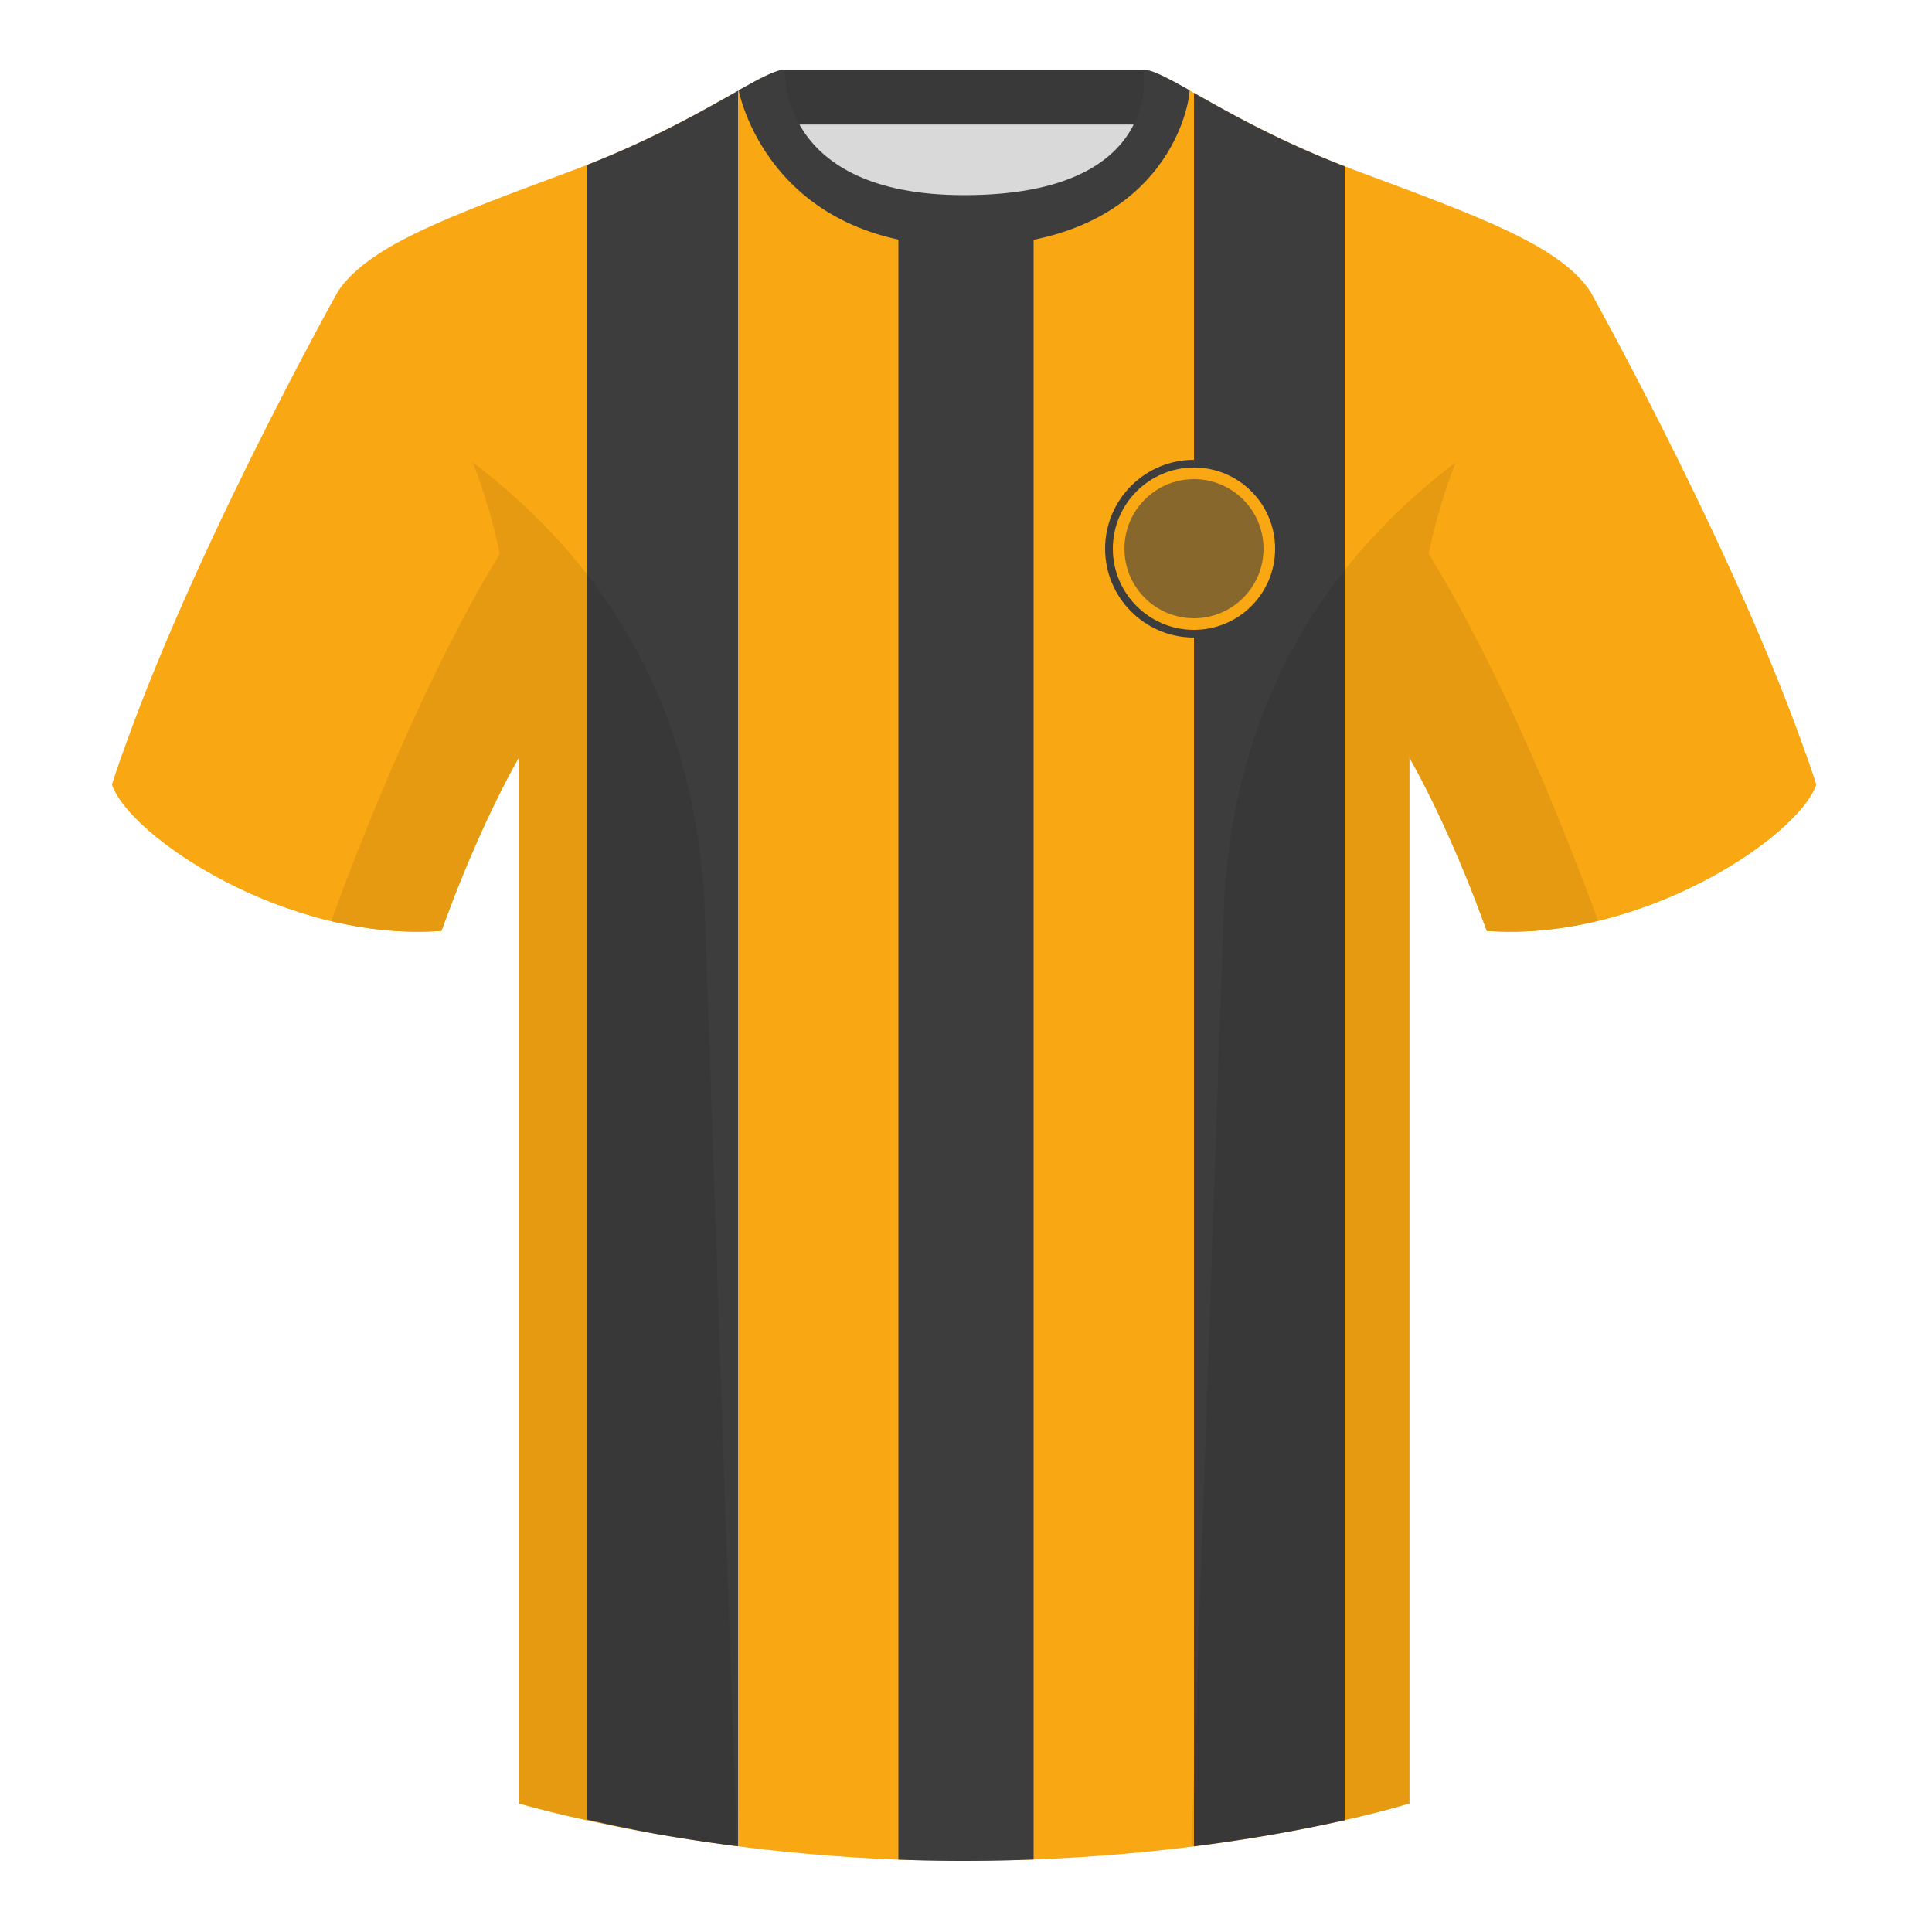 <svg xmlns="http://www.w3.org/2000/svg" width="500" height="500" fill="none" viewBox="0 0 500 500"><g clip-path="url(#clip0_6326_1834)"><path fill="#D9D9D9" fill-rule="evenodd" d="M203 109.22h93.65v-87.3H203v87.3Z" clip-rule="evenodd"/><path fill="#393939" fill-rule="evenodd" d="M202.86 32.23h93.46v-14.2h-93.46v14.2Z" clip-rule="evenodd"/><path fill="#F9A713" fill-rule="evenodd" d="M87.55 75.26S46.78 148.06 29 203.03c4.44 13.37 45.2 40.86 85.23 37.88 13.34-36.4 24.46-52 24.46-52s2.97-95.08-51.14-113.65M411.47 75.26s40.76 72.8 58.55 127.77c-4.44 13.37-45.2 40.86-85.23 37.88-13.34-36.4-24.46-52-24.46-52s-2.96-95.08 51.14-113.65" clip-rule="evenodd"/><path fill="#F9A713" fill-rule="evenodd" d="M249.51 57.7c-50.08 0-47.8-39.47-48.74-39.14-7.52 2.62-24.13 14.94-52.44 25.5-31.87 11.88-52.63 19.31-60.78 31.2 11.11 8.91 46.7 28.97 46.7 120.34v271.14s49.65 14.86 114.88 14.86c68.93 0 115.64-14.86 115.64-14.86V195.6c0-91.37 35.59-111.43 46.7-120.34-8.15-11.89-28.9-19.32-60.78-31.2-28.36-10.58-44.98-22.92-52.48-25.51-.92-.32 4.18 39.15-48.7 39.15Z" clip-rule="evenodd"/><path fill="#F9A713" fill-rule="evenodd" d="M467.35 195.13c.94 2.67 1.83 5.3 2.67 7.9-4.44 13.37-45.2 40.86-85.23 37.88-.96-2.61-1.9-5.12-2.84-7.52 20.8-1.35 38-5.63 51.6-12.83 13.43-7.11 24.7-15.59 33.8-25.43ZM31.65 195.16c9.1 9.83 20.37 18.3 33.78 25.4 13.6 7.2 30.82 11.48 51.64 12.84-.93 2.4-1.88 4.9-2.84 7.51-40.02 2.98-80.79-24.5-85.23-37.88.84-2.59 1.72-5.21 2.65-7.87Z" clip-rule="evenodd"/><path fill="#3D3D3D" fill-rule="evenodd" d="M170.75 474.8c-7.2-1.32-13.51-2.66-18.75-3.87V42.65c17.57-6.88 30.34-14.29 39-19.15v454.33a471.66 471.66 0 0 1-20.25-3.04Zm96.75 6.45c-5.93.22-12.06.35-18.37.35-5.67 0-11.22-.12-16.63-.32V52h35v429.25ZM348 43.03v428.05c-9.5 2.14-22.76 4.7-39 6.76V24.04c8.8 4.96 21.58 12.26 39 19Z" clip-rule="evenodd"/><path fill="#3D3D3D" fill-rule="evenodd" d="M307.85 23.34c-5.77-3.23-9.73-5.34-12-5.34 0 0 5.88 32.5-46.34 32.5-48.52 0-46.34-32.5-46.34-32.5-2.28 0-6.23 2.1-12 5.34 0 0 7.37 40.39 58.4 40.39 51.48 0 58.28-35.9 58.28-40.38Z" clip-rule="evenodd"/><path fill="#000" fill-opacity=".08" fill-rule="evenodd" d="M413.58 238.32a93.75 93.75 0 0 1-28.8 2.6c-8.2-22.37-15.55-36.89-20-44.75v270.57s-21.1 6.71-55.87 11.12c-.18-.03-.37-.05-.55-.06l8.28-240.71c2.06-59.75 31.09-95.29 60.1-117.44a148.59 148.59 0 0 0-7 23.67c7.35 11.85 24.44 42.07 43.83 94.96l.01.04ZM190.72 477.8c-34.25-4.4-56.48-11.06-56.48-11.06V196.17c-4.46 7.87-11.81 22.38-20 44.75a93.6 93.6 0 0 1-28.52-2.53l.02-.1c19.38-52.84 36.3-83.06 43.61-94.94a148.74 148.74 0 0 0-7-23.7c29 22.15 58.04 57.69 60.1 117.44l8.27 240.7Z" clip-rule="evenodd"/><circle cx="309" cy="142" r="23" fill="#3D3D3D"/><circle cx="309" cy="142" r="21" fill="#F9A713"/><circle cx="309" cy="142" r="18" fill="#3D3D3D" fill-opacity=".6"/></g><defs><clipPath id="clip0_6326_1834"><path fill="#fff" d="M0 0h500v500H0z"/></clipPath></defs></svg>